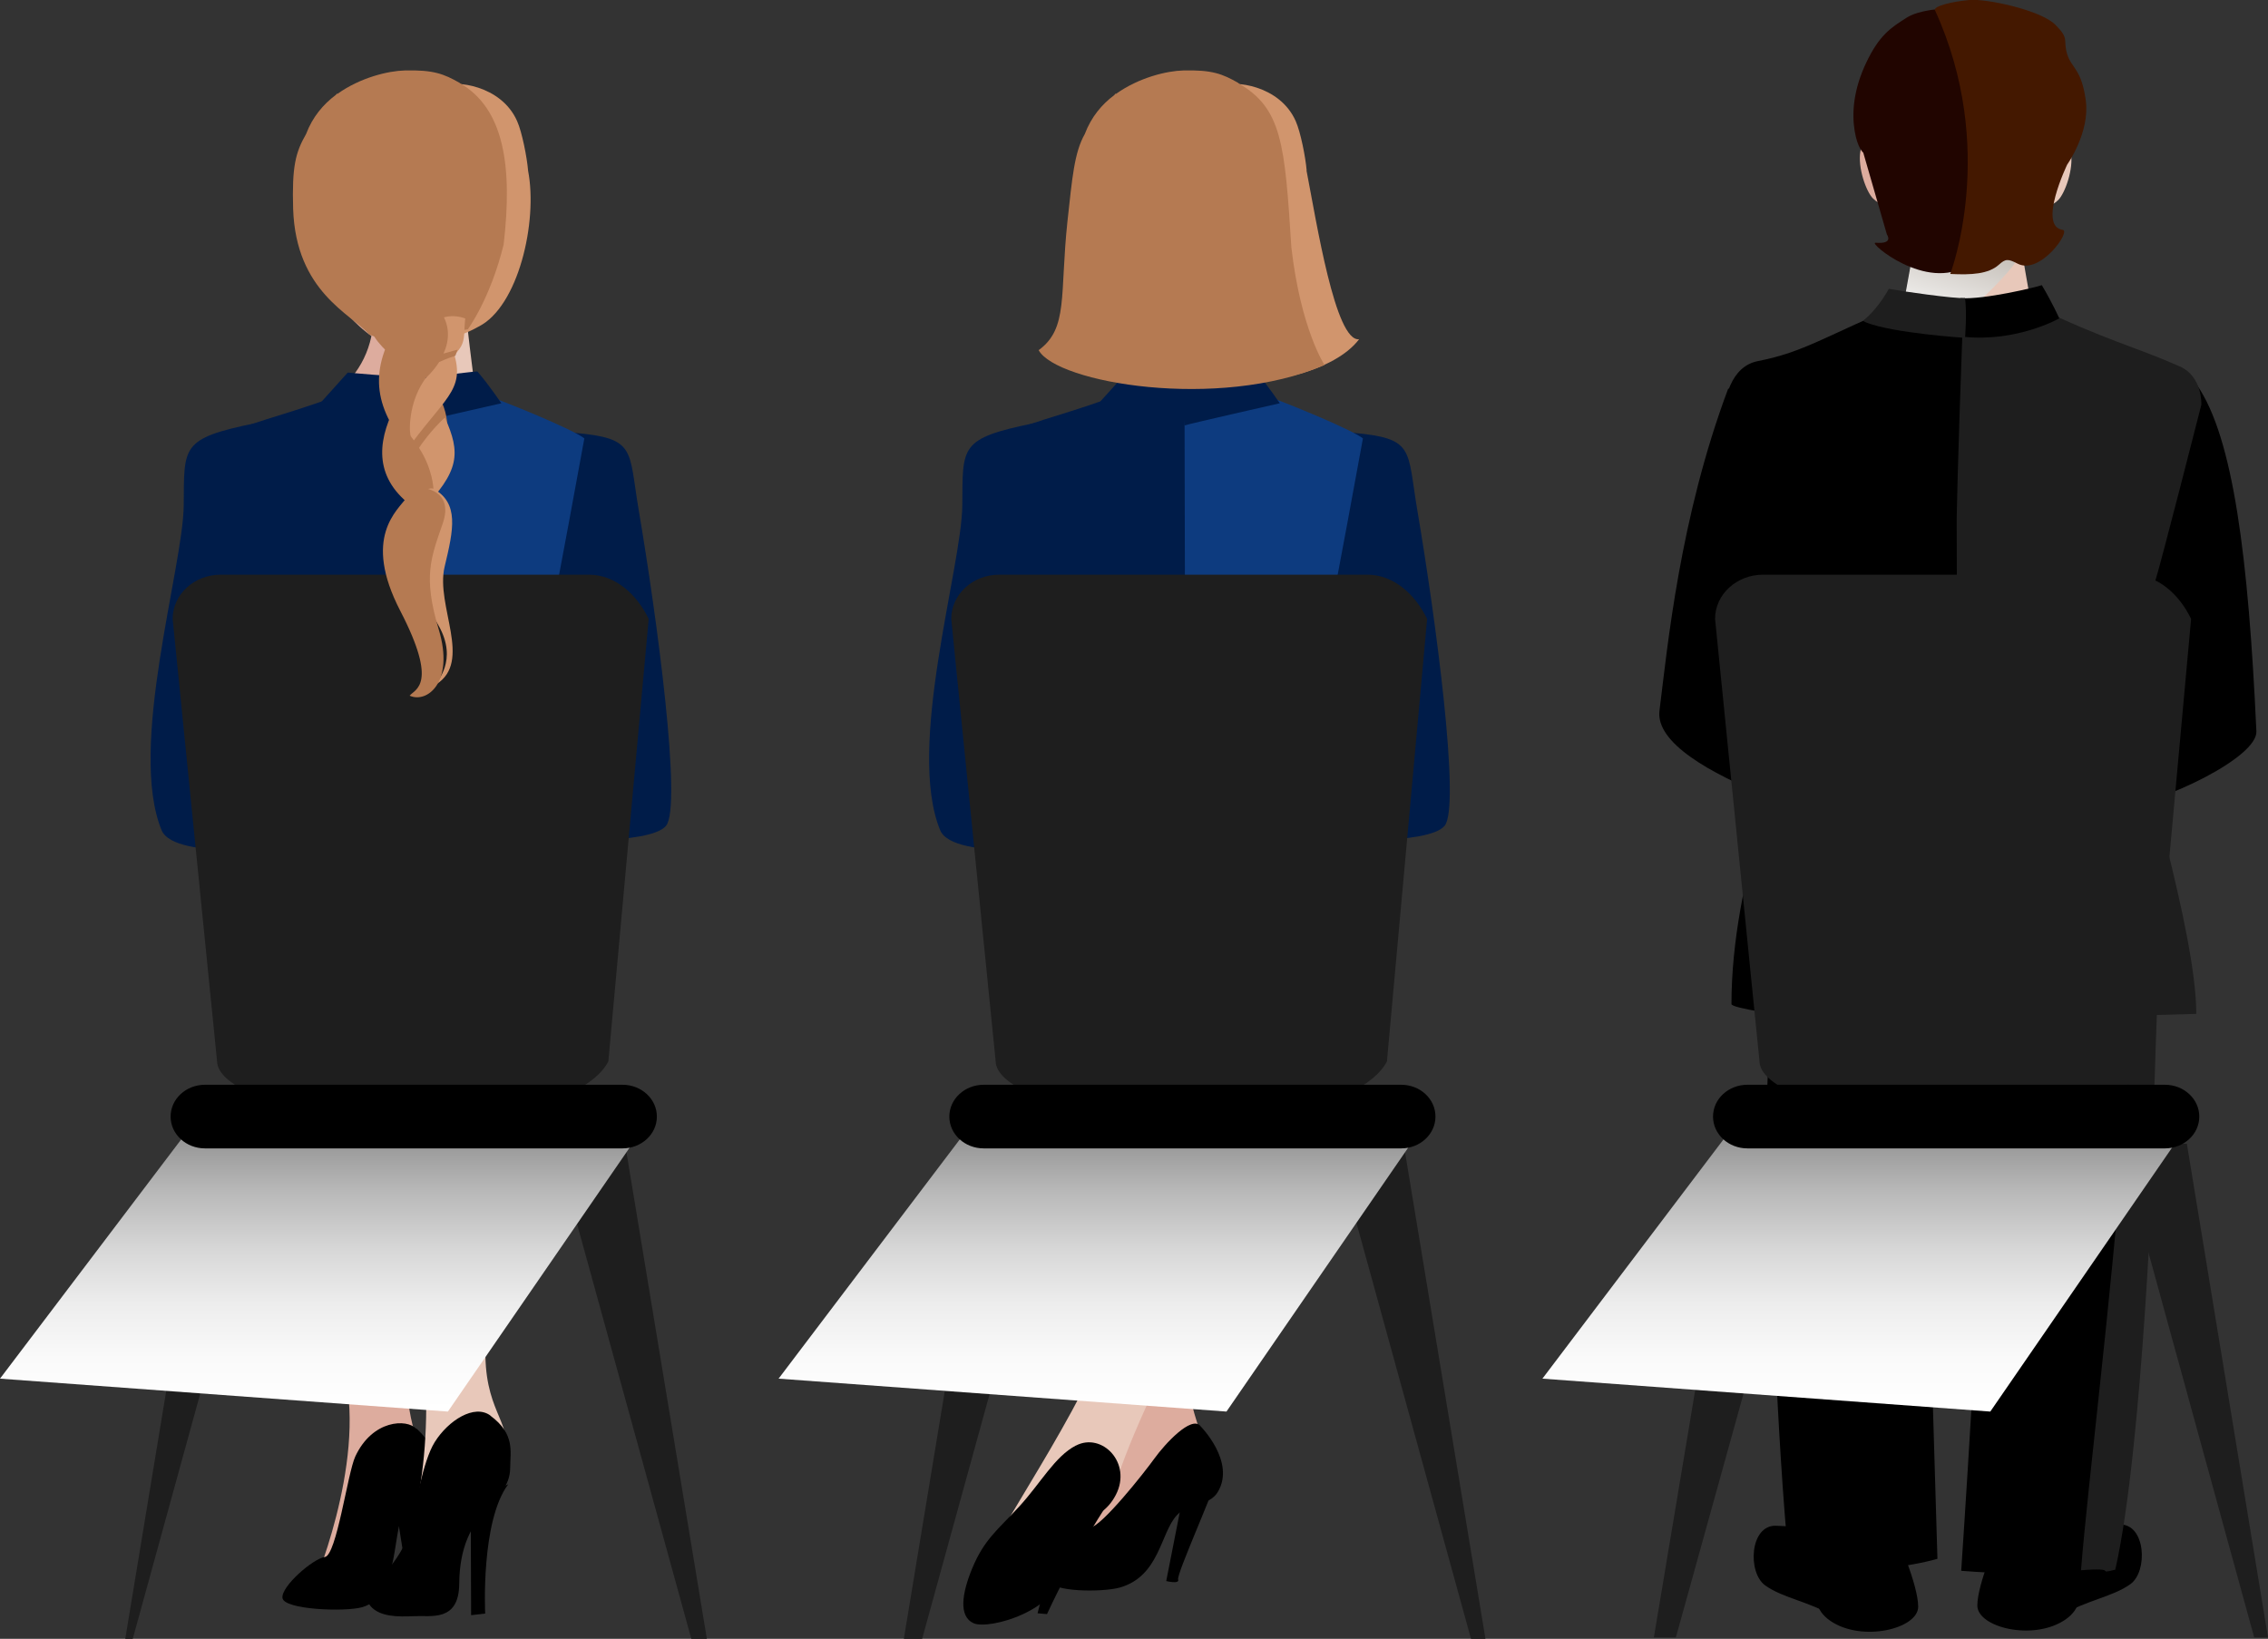 <?xml version="1.0" encoding="UTF-8"?>
<svg xmlns="http://www.w3.org/2000/svg" xmlns:xlink="http://www.w3.org/1999/xlink" viewBox="0 0 166.04 120">
  <rect x="0" y="0" width="166.04" height="120" fill="#333333" stroke="none"/>
  <defs>
    <style>
      .cls-1 {
        fill: #b57a52;
      }

      .cls-1, .cls-2, .cls-3, .cls-4, .cls-5, .cls-6, .cls-7, .cls-8, .cls-9, .cls-10, .cls-11, .cls-12, .cls-13, .cls-14 {
        stroke-width: 0px;
      }

      .cls-15 {
        isolation: isolate;
      }

      .cls-3 {
        fill: #210500;
      }

      .cls-4 {
        fill: url(#linear-gradient-4);
      }

      .cls-4, .cls-7, .cls-10, .cls-12 {
        mix-blend-mode: multiply;
      }

      .cls-5 {
        fill: #ddac9e;
      }

      .cls-6 {
        fill: #e8c8ba;
      }

      .cls-7 {
        fill: url(#linear-gradient);
      }

      .cls-8 {
        fill: #441800;
      }

      .cls-9 {
        fill: #0d3b7f;
      }

      .cls-10 {
        fill: url(#linear-gradient-2);
      }

      .cls-11 {
        fill: #1e1e1e;
      }

      .cls-12 {
        fill: url(#linear-gradient-3);
      }

      .cls-13 {
        fill: #d1956d;
      }

      .cls-14 {
        fill: #001c49;
      }
    </style>
    <linearGradient id="linear-gradient" x1="1161.18" y1="24.68" x2="1158.08" y2="14.52" gradientTransform="translate(1303.09) rotate(-180) scale(1 -1)" gradientUnits="userSpaceOnUse">
      <stop offset="0" stop-color="#fff"/>
      <stop offset=".67" stop-color="#c6c0b9"/>
    </linearGradient>
    <linearGradient id="linear-gradient-2" x1="80.55" y1="111.45" x2="80.55" y2="80.74" gradientUnits="userSpaceOnUse">
      <stop offset=".27" stop-color="#fff"/>
      <stop offset=".39" stop-color="#fafafa"/>
      <stop offset=".52" stop-color="#ededed"/>
      <stop offset=".65" stop-color="#d7d7d7"/>
      <stop offset=".79" stop-color="#b8b8b8"/>
      <stop offset=".93" stop-color="#919191"/>
      <stop offset=".99" stop-color="#7d7d7d"/>
    </linearGradient>
    <linearGradient id="linear-gradient-3" x1="136.46" x2="136.46" xlink:href="#linear-gradient-2"/>
    <linearGradient id="linear-gradient-4" x1="23.55" x2="23.55" xlink:href="#linear-gradient-2"/>
  </defs>
  <g class="cls-15">
    <g id="_レイヤー_2" data-name="レイヤー 2">
      <g id="_レイヤー_1-2" data-name="レイヤー 1">
        <g>
          <g>
            <path class="cls-5" d="M29.44,70.52c1.08,1.33.4-1.74,1.27,6.78.46,4.51-1.13,20.04-1.01,22.86.14,3.2.46,5.08,2.09,8.05.77,1.39-8.97,8.23-8.97,8.23,0,0,3.97-9.11,2.42-15.89-.6-2.62-7.03-22.52-6.85-24.05.18-1.53,11.05-5.98,11.05-5.98Z"/>
            <path class="cls-2" d="M30.47,104.62c-.67-.74-3.2-.68-4.46,2.03-.56,1.2-1.37,7.26-2.23,7.36-.85.11-3.21,2.15-3.1,3,.11.86,4.54,1.03,5.82.68,2.92-.82,2.09-6.06,3.29-7.37.89-.97,1.09-.44,1.75-1.55,1.32-2.23-1.06-4.17-1.06-4.17Z"/>
            <path class="cls-2" d="M31.44,107.43c-.12.75-.71,8.8-.58,9.18.13.37-.87.12-.87.12l-1.07-6.78,2.52-2.52Z"/>
          </g>
          <path class="cls-2" d="M160.85,28.21c2.65,3.84,3.76,12.65,4.34,25.34.09,1.88-6.59,5.14-10.37,5.72-1.39.21-7.28.79-7.28.79l9.65-6.83-1.13-8.97,1.15-8.5,3.64-7.55Z"/>
          <path class="cls-5" d="M137.68,10.86c-.7-.36-1.27-.99-1.48.21-.21,1.2.42,2.96.92,3.46.5.5,1.2.64,1.2.42,0-.21-.64-4.09-.64-4.09Z"/>
          <path class="cls-6" d="M150.13,10.97c.7-.36,1.27-.99,1.48.21.21,1.2-.43,2.96-.92,3.46-.5.5-1.2.64-1.2.42,0-.21.64-4.09.64-4.09Z"/>
          <g>
            <g>
              <path class="cls-2" d="M134.91,111.37c-1.16,2.94-3.24,5.7-.92,7.31,2.33,1.6,6.44.58,6.44-1.03s-1.6-5.21-1.6-5.21l-3.92-1.07Z"/>
              <path class="cls-2" d="M134.37,118.41c-1.94-1.16-3.83-1.38-5.14-2.32-1.31-.94-1.13-4.42.78-4.37,9.49.27,7.8,5.66,7.8,5.66l-3.44,1.02Z"/>
            </g>
            <g>
              <path class="cls-2" d="M150.29,111.28c1.16,2.94,3.25,5.7.92,7.31-2.33,1.6-6.45.58-6.45-1.03s1.6-5.21,1.6-5.21l3.92-1.07Z"/>
              <path class="cls-2" d="M150.82,118.32c1.94-1.16,3.83-1.38,5.14-2.32,1.31-.93,1.13-4.42-.77-4.37-9.5.27-7.8,5.66-7.8,5.66l3.44,1.02Z"/>
            </g>
            <path class="cls-2" d="M130.69,63.63c-.44,7.62-1.06,4.12-1.45,21.13.55,8.42.77,19.78,1.75,29.91,6.33.89,10.85-.53,10.85-.53,0,0-.54-18.24-.65-21.66-.11-3.42,3.93-24.78,3.93-24.78l-14.42-4.06Z"/>
            <g>
              <path class="cls-2" d="M157.95,73.2c-1.45,11.64-1.11,32.93-3.13,41.77-5.04.59-11.24.05-11.24.05,0,0,1.52-22.47,1.5-28.93-.02-7.74-1.38-20.25-1.94-26.21-.57-5.96,16.18,2.3,14.81,13.32Z"/>
              <path class="cls-11" d="M154.86,114.93c2.02-8.84,2.83-31.18,2.83-31.18,0,0-.18.97.26-10.74.52-13.5-1.65-1.59-2.55,10.81-.78,10.85-2.56,24.92-3.05,31.16,2.9-.23.97.33,2.51-.04Z"/>
            </g>
          </g>
          <path class="cls-6" d="M144.38,28.25l-5.69-2.19s1.56-8.08,1.56-8.9l3.82-.31h0s.02,0,.02,0h.02s0,0,0,0l3.74.18c0,.81,1.34,7.91,1.34,7.91l-4.81,3.3h0Z"/>
          <path class="cls-7" d="M143.95,16.85h0s.02,0,.02,0h.03s0,0,0,0l3.28.18c0,.26.1,1.16.23,2.24-.82,1.22-5.41,5.75-7,5.75-1.32,0-.82,1.14-1.66.25.17-1.33,1.44-7.92,1.44-8.23l3.65-.19Z"/>
          <path class="cls-3" d="M137.3,17.78c-.55-.05,3.72,3.61,6.78,1.64,6.28-4.04-.55-18.85-.55-18.85,0,0-2.75-.03-3.92.71-1.17.74-2.02,1.28-2.98,3.3-.96,2.02-1.06,3.73-.85,5.01.21,1.27.63,1.59.63,1.59l1.73,5.99s.54.73-.85.6Z"/>
          <path class="cls-8" d="M142.78,20.06c1.57.08,2.8,0,3.55-.67.5-.45.67-.45,1.39-.08,1.63.84,3.92-2.39,3.29-2.48-1.85-.25.33-4.78.33-4.78,0,0,1.68-2.36,1.36-4.7-.32-2.34-1.05-2.34-1.37-3.41-.31-1.07.2-1.07-.86-2.13-1.06-1.06-5-1.92-6.28-1.81-1.28.11-2.67.46-2.53.75,4.64,10.14,1.12,19.3,1.12,19.3Z"/>
          <path class="cls-2" d="M140.98,75.62s-14.22-1.5-14.22-2.1c0-9.31,4.08-18.45,4.14-20.68.08-2.96.38-11.55-.04-12.83-.42-1.27-4.52-4.25-4.52-4.25,0,0-1.57-8.56,2.36-9.32,3.41-.67,4.83-1.79,10.86-4.33l4.64,2.24c.03.12,1.49,14.23,1.49,14.23l-.78,23.1-3.39,13.71-.55.22Z"/>
          <path class="cls-11" d="M145.66,74.66l-2.36-15.34-.05-21.29s.05-3.73.43-13.98l5.24-1.65c5.29,2.55,7.29,2.94,10.66,4.43,1.69.75,1.58,2.81,1.58,2.81,0,0-3,11.79-3.42,13.06-.42,1.27-1.38,7.32-1.3,10.28.05,1.75,4.35,15.24,4.35,21.26l-15.12.42Z"/>
          <path class="cls-2" d="M126.52,28.46c-3.54,9.44-4.44,18.86-5.03,23.58-.59,4.71,16.18,8.98,16.18,8.98,0,0-4.78-17.05-5.52-20.51-2.66-12.29-5.63-12.05-5.63-12.05Z"/>
          <path class="cls-5" d="M86.54,69.45c1.08,1.32.4-1.74,1.27,6.78.46,4.51-1.46,18.17-1.34,20.99.14,3.2.79,6.94,2.43,9.91.77,1.39-12.24,7.05-12.24,7.05,0,0,8.32-8.65,5.93-14.38-1.04-2.48-7.26-22.85-7.09-24.37.18-1.53,11.05-5.98,11.05-5.98Z"/>
          <path class="cls-2" d="M87.87,104.4c-.67-.74-2.57,1.31-3.35,2.39-.77,1.07-3.85,4.96-4.71,5.07-.85.11-3.07,3.02-2.97,3.87.11.85,3.86.87,5.13.52,2.92-.82,2.98-3.99,4.18-5.29.89-.97,2.35-.62,3.01-1.72,1.32-2.22-1.29-4.83-1.29-4.83Z"/>
          <g>
            <path class="cls-6" d="M81.64,108.91c.29-1.7,3.67-9.52,5.49-11.85,11.53-14.78,10.58-18.27,11.67-20.71,1.1-2.45-9.06-6.94-9.06-6.94,0,0-7.06,22.91-7.73,25.65-1.58,6.55-8.86,16.59-9.52,18.8-.96,3.17,9.15-4.95,9.15-4.95Z"/>
            <path class="cls-2" d="M78.76,105.85c-1.53.79-2.58,2.76-4.14,4.46-1.57,1.71-2.57,2.4-3.46,4.57-.73,1.78-1,3.48.12,3.98,1.11.5,6.33-.93,6.57-4.03.31-4.12,2.59-2.95,3.84-5.37,1.21-2.34-1.02-4.6-2.92-3.61Z"/>
          </g>
          <g>
            <polygon class="cls-11" points="67.51 120 66.17 120 72.16 83.75 77.5 83.75 67.51 120"/>
            <polygon class="cls-11" points="107.69 120 108.75 120 102.76 83.75 97.71 83.75 107.69 120"/>
          </g>
          <polygon class="cls-10" points="71.66 81.59 57 100.95 89.79 103.36 104.09 82.59 71.66 81.59"/>
          <path class="cls-14" d="M75.69,30.99c-5.49,1.12-5.2,1.7-5.24,6.02-.04,4.54-4.12,17.72-1.62,23.78.95,2.31,10.02,1.21,11.69,1.33.47-1.91-2.45-15.89-2.45-17.92,0-1.19-2.37-13.22-2.37-13.22Z"/>
          <path class="cls-14" d="M99.03,31.69c4.57.41,3.97,1.18,4.73,5.66,1.33,7.82,3.19,21.69,2,23.12-1.19,1.43-8.73,1.04-10.4,1.16-.47-1.91,1.91-15.39,1.91-17.42,0-1.19,1.75-12.52,1.75-12.52Z"/>
          <path class="cls-6" d="M86.82,34.37s-2.09-12.3-2.09-13.14l2.81-.18h0s.02,0,.02,0h.02s0,0,0,0l3.35-.08c0,.84.94,8.23.94,8.23l-1.44,3.43-3.62,1.75Z"/>
          <path class="cls-5" d="M77.31,31.11c1.37-.58,6.59-2.24,7.01-7.4,0,0,4.01-2.62,3.87-1.68-.14.92-1.3,24.07-2.3,24.28-1,.22-10.03-14.94-8.58-15.2Z"/>
          <path class="cls-5" d="M88.38,5.87c-.59-.07-2.99.19-4.37.5-4.93,1.56-5.03,4.5-4.62,9.23.55,6.28,5.06,10.01,7.36,10.01.02,0,.04,0,.06,0,.17.04.33.06.49.06,2.57,0,6.57-2.89,7.56-9.19.81-5.17.62-9.73-6.49-10.6Z"/>
          <path class="cls-14" d="M82.72,28.53c-3.08,1.41-7.7,2.44-8.44,3.04,0,0,1.49,12.7,1.79,13.89.3,1.19,1.3,9.78.7,12.02-.59,2.24-1.56,9.63-1.42,10.53.15.89,5.43.89,7.78.95,2.23.05,4.57.49,4.57-1s-.58-38.51-.58-38.51l-4.41-.92Z"/>
          <path class="cls-9" d="M91.45,28.53c2.68.9,7.59,2.97,8.33,3.57,0,0-2.22,12.17-2.51,13.36-.3,1.19-.96,8.37-.37,10.6.6,2.24,2.06,10.26,1.91,11.15-.15.89-6.11,1.9-9.07,1.67-2.35-.18-2.94.38-2.94-1.11s-.08-37.92-.08-37.92l4.74-1.33Z"/>
          <path class="cls-14" d="M80.47,29.49l2-2.21s3.52.33,4.7.31c0,1.91-.54,3.51-.54,3.51l-6.16-1.62Z"/>
          <path class="cls-14" d="M86.84,27.58c2.06.06,4.62-.38,5.11-.38.91,1.08,1.74,2.33,1.74,2.33,0,0-6.54,1.48-6.96,1.62-.13.04.1-3.57.1-3.57Z"/>
          <path class="cls-11" d="M101.55,77.69c-.87,1.79-4.18,3.24-6.13,3.24h-16.4c-1.94,0-6.13-1.45-6.13-3.24l-3.25-32.37c0-1.79,1.57-3.24,3.51-3.24h26.95c1.94,0,3.51,1.45,4.38,3.24l-2.94,32.37Z"/>
          <path class="cls-2" d="M105.09,81.76c0,1.29-1.13,2.33-2.51,2.33h-30.56c-1.39,0-2.52-1.04-2.52-2.33h0c0-1.29,1.13-2.33,2.52-2.33h30.56c1.39,0,2.51,1.04,2.51,2.33h0Z"/>
          <path class="cls-2" d="M89,108.41c-.12.75-2.87,6.86-2.75,7.24.13.37-.87.12-.87.12l1.25-6.36,2.37-1Z"/>
          <path class="cls-2" d="M81.27,109.85c-2.49,3.68-4.62,8.34-4.62,8.34l-.69-.06,2.06-7.96,3.24-.31Z"/>
          <path class="cls-13" d="M95.66,12.48c-.08-.96-.44-2.8-.8-3.61-1.19-2.69-4.63-2.97-5.26-2.59,0,0-2.95,17.25-3.14,18.52-.15,1.02,1.52,1.08,3.68,0,.12,2.03,1.06,2.84,1.37,2.95,1.16.39,6.18-.51,7.99-2.91-1.74.22-3.12-8.6-3.85-12.35Z"/>
          <path class="cls-1" d="M90.67,6.08c-1.19-.68-1.94-.97-4.04-.92-1.2.03-3.24.51-4.92,1.71-.02,0-.05-.01-.05-.01-.03.04-.06.08-.09.11-.9.67-1.68,1.59-2.15,2.84-.78,1.36-.93,3.29-1.27,6.38-.58,5.43.08,7.85-2.11,9.45,1.31,2.4,13.15,4.43,20.93,1.09,0,0-1.74-2.62-2.43-8.62-.48-7.56-.68-10.17-3.87-12.01Z"/>
          <g>
            <polygon class="cls-11" points="122.69 119.9 121.08 119.9 127.12 83.75 132.72 83.75 122.69 119.9"/>
            <polygon class="cls-11" points="165.03 119.9 166.04 119.9 160.1 83.75 155.1 83.75 165.03 119.9"/>
            <polygon class="cls-12" points="127.57 81.59 112.92 100.95 145.71 103.36 160.01 82.59 127.57 81.59"/>
            <path class="cls-11" d="M157.46,77.69c-.87,1.79-4.18,3.24-6.12,3.24h-16.4c-1.94,0-6.13-1.45-6.13-3.24l-3.25-32.37c0-1.79,1.57-3.24,3.52-3.24h26.95c1.94,0,3.52,1.45,4.38,3.24l-2.95,32.37Z"/>
            <path class="cls-2" d="M161.01,81.76c0,1.29-1.13,2.33-2.52,2.33h-30.56c-1.39,0-2.52-1.04-2.52-2.33h0c0-1.29,1.13-2.33,2.52-2.33h30.56c1.39,0,2.52,1.04,2.52,2.33h0Z"/>
          </g>
          <path class="cls-6" d="M37.06,106.07c.19-2.32-1.95-3.14-1.45-8.62,1.7-18.67,1.37-24.04,1.24-26.71-.13-2.68-11.22-2.08-11.22-2.08,0,0,4.07,23.63,4.72,26.37,1.55,6.55.99,15.7-1.67,20.35-1.65,2.87,8.38-9.3,8.38-9.3Z"/>
          <path class="cls-2" d="M35.9,103.65c-1.17-.86-3.08.36-4.07,1.94-.91,1.46-1.36,4.65-1.99,6.88-.62,2.23-3.53,4.2-2.71,5.14.68.78,1.98.79,3.2.73,1.22-.06,3.27.44,3.29-2.37.05-5.62,3.71-5.75,3.73-8.48,0-1.17.39-2.47-1.45-3.83Z"/>
          <g>
            <polygon class="cls-11" points="9.72 120 9.17 120 15.16 83.75 19.69 83.75 9.72 120"/>
            <polygon class="cls-11" points="50.61 120 51.75 120 45.76 83.75 40.63 83.75 50.61 120"/>
          </g>
          <polygon class="cls-4" points="14.66 81.59 0 100.95 32.79 103.36 47.09 82.59 14.66 81.59"/>
          <path class="cls-14" d="M18.69,30.99c-5.49,1.12-5.2,1.7-5.24,6.02-.04,4.54-4.11,17.72-1.62,23.78.95,2.31,10.02,1.21,11.69,1.33.47-1.91-2.45-15.89-2.45-17.92,0-1.19-2.37-13.22-2.37-13.22Z"/>
          <path class="cls-14" d="M42.03,31.69c4.57.41,3.97,1.18,4.73,5.66,1.33,7.82,3.19,21.69,2,23.12-1.19,1.43-8.73,1.04-10.39,1.16-.47-1.91,1.91-15.39,1.91-17.42,0-1.19,1.75-12.52,1.75-12.52Z"/>
          <path class="cls-6" d="M29.81,34.37s-2.09-12.3-2.09-13.14l2.81-.18h0s.02,0,.02,0h.02s0,0,0,0l3.35-.08c0,.84.94,8.23.94,8.23l-1.43,3.43-3.62,1.75Z"/>
          <path class="cls-5" d="M20.31,31.11c1.37-.58,6.58-2.24,7.01-7.4,0,0,4.01-2.62,3.87-1.68-.14.92-1.29,24.07-2.29,24.28-1,.22-10.03-14.94-8.58-15.2Z"/>
          <path class="cls-5" d="M31.37,5.87c-.59-.07-2.99.19-4.37.5-4.93,1.56-5.03,4.5-4.62,9.23.55,6.28,5.06,10.01,7.36,10.01.02,0,.04,0,.06,0,.17.04.33.06.49.06,2.57,0,6.57-2.89,7.56-9.19.81-5.17.62-9.73-6.48-10.6Z"/>
          <path class="cls-14" d="M25.72,28.53c-3.08,1.41-7.7,2.44-8.44,3.04,0,0,1.49,12.7,1.79,13.89.3,1.19,1.3,9.78.71,12.02-.6,2.24-1.56,9.63-1.42,10.53.15.89,5.43.89,7.78.95,2.23.05,4.57.49,4.57-1s-.58-38.51-.58-38.51l-4.41-.92Z"/>
          <path class="cls-9" d="M34.45,28.53c2.68.9,7.59,2.97,8.33,3.57,0,0-2.22,12.17-2.51,13.36-.3,1.19-.96,8.37-.38,10.6.6,2.24,2.06,10.26,1.91,11.15-.15.89-6.11,1.9-9.07,1.67-2.35-.18-2.94.38-2.94-1.11s-.08-37.92-.08-37.92l4.74-1.33Z"/>
          <path class="cls-14" d="M23.47,29.49l1.99-2.21s3.52.33,4.7.31c0,1.91-.54,3.51-.54,3.51l-6.15-1.62Z"/>
          <path class="cls-14" d="M29.83,27.58c2.06.06,4.62-.38,5.12-.38.92,1.08,1.75,2.33,1.75,2.33,0,0-6.54,1.48-6.96,1.62-.12.04.1-3.57.1-3.57Z"/>
          <path class="cls-11" d="M44.55,77.69c-.87,1.79-4.18,3.24-6.13,3.24h-16.4c-1.94,0-6.13-1.45-6.13-3.24l-3.25-32.37c0-1.79,1.57-3.24,3.52-3.24h26.95c1.94,0,3.52,1.45,4.38,3.24l-2.95,32.37Z"/>
          <path class="cls-2" d="M48.09,81.76c0,1.29-1.13,2.33-2.52,2.33H15.01c-1.39,0-2.52-1.04-2.52-2.33h0c0-1.29,1.13-2.33,2.52-2.33h30.56c1.39,0,2.52,1.04,2.52,2.33h0Z"/>
          <path class="cls-2" d="M37.21,108.68c-2.03,2.71-1.69,9.47-1.69,9.47l-1.03.12-.03-8.28,2.75-1.31Z"/>
          <path class="cls-13" d="M38.66,12.48c-.08-.96-.44-2.8-.8-3.61-1.19-2.69-4.63-2.97-5.26-2.59,0,0-3.01,16.27-3.19,17.54-.15,1.02,2.52,1.84,5.62.1,2.91-1.45,4.36-7.68,3.63-11.43Z"/>
          <path class="cls-1" d="M33.67,6.08c-1.19-.68-1.94-.97-4.04-.92-1.2.03-3.24.51-4.92,1.71-.02,0-.05-.01-.05-.01-.03.04-.06.08-.1.11-.89.67-1.68,1.59-2.15,2.84-.78,1.36-1.04,2.38-.95,5.48.2,6.1,4.27,7.7,5.57,9.21,2.42.97,3.54.19,7.22-.39,0,0,1.65-2.23,2.62-6.2.68-5.81,0-9.98-3.2-11.82Z"/>
          <path class="cls-2" d="M143.53,21.83c1.73.12,5.55-.8,5.95-.95.75,1.25,1.28,2.43,1.28,2.43,0,0-3.06,1.76-7.03,1.35-.84-.09-.2-2.83-.2-2.83Z"/>
          <path class="cls-11" d="M138.29,21.15c.75.15,4.9.75,5.57.67.15,1.12,0,2.92,0,2.92,0,0-5.23-.34-7.22-1.12-.25-.1-.23-.15-.23-.15,1.12-.89,1.87-2.32,1.87-2.32Z"/>
          <g>
            <path class="cls-1" d="M28.25,25.44c-1.28,3.19-.13,5.92,3.48,9.34l.97-2.92s.53-2.23-1.84-4.46c-1.47-1.38-2.61-1.96-2.61-1.96Z"/>
            <path class="cls-13" d="M34.06,23.33c-.22,2.03.43,1.94-3.15,4.5l.29-.44s-1.28-1.25-.12-3.05c1.16-1.8,2.98-1.02,2.98-1.02Z"/>
            <path class="cls-13" d="M32.99,25.21c1.28,3.19-.19,3.64-2.88,7.29l-.1-.99s-.12-1.85.97-3.55c1.09-1.7,2.01-2.75,2.01-2.75Z"/>
            <path class="cls-13" d="M32.58,30.59c1.13,2.56,1.14,3.88-1.82,6.88l-.68-1.55s-.56-1.33.43-2.88c1-1.55,2.06-2.46,2.06-2.46Z"/>
            <path class="cls-1" d="M28.64,30.37c-1.13,2.56-1.07,5.17,2.27,7.2l.82-1.79s-.04-1.4-1.03-2.95c-1-1.55-2.06-2.46-2.06-2.46Z"/>
            <path class="cls-13" d="M31.73,35.78c1.89,1.07,1.48,2.97.82,5.72-.68,2.86,2.08,6.93-.63,8.62,0-.19,1.65-1.74.19-4.31-1.15-2.04-1.89-3.29-1.79-6.88.1-3.59,1.4-3.15,1.4-3.15Z"/>
            <path class="cls-1" d="M29.79,36.41c-.68.97-3.29,2.91-.48,8.33,2.81,5.43,1.06,5.72.68,6.2,1.26.58,3.3-.97,2.13-4.85-1.16-3.88-.58-5.23.29-7.75.87-2.52-1.55-2.62-1.55-2.62l-1.07.68Z"/>
            <path class="cls-1" d="M33.48,25.61s-.54.14-1.01.28c.42-.93.56-2.11-.37-3.28-1.33-1.67-4.96-.82-4.96-.82-.11,2.23-.83,2.66,3.78,6.05l.24-.15s.53-.46.99-1.18c.57-.27,1.19-.46,1.19-.46l.15-.43Z"/>
          </g>
        </g>
      </g>
    </g>
  </g>
</svg>